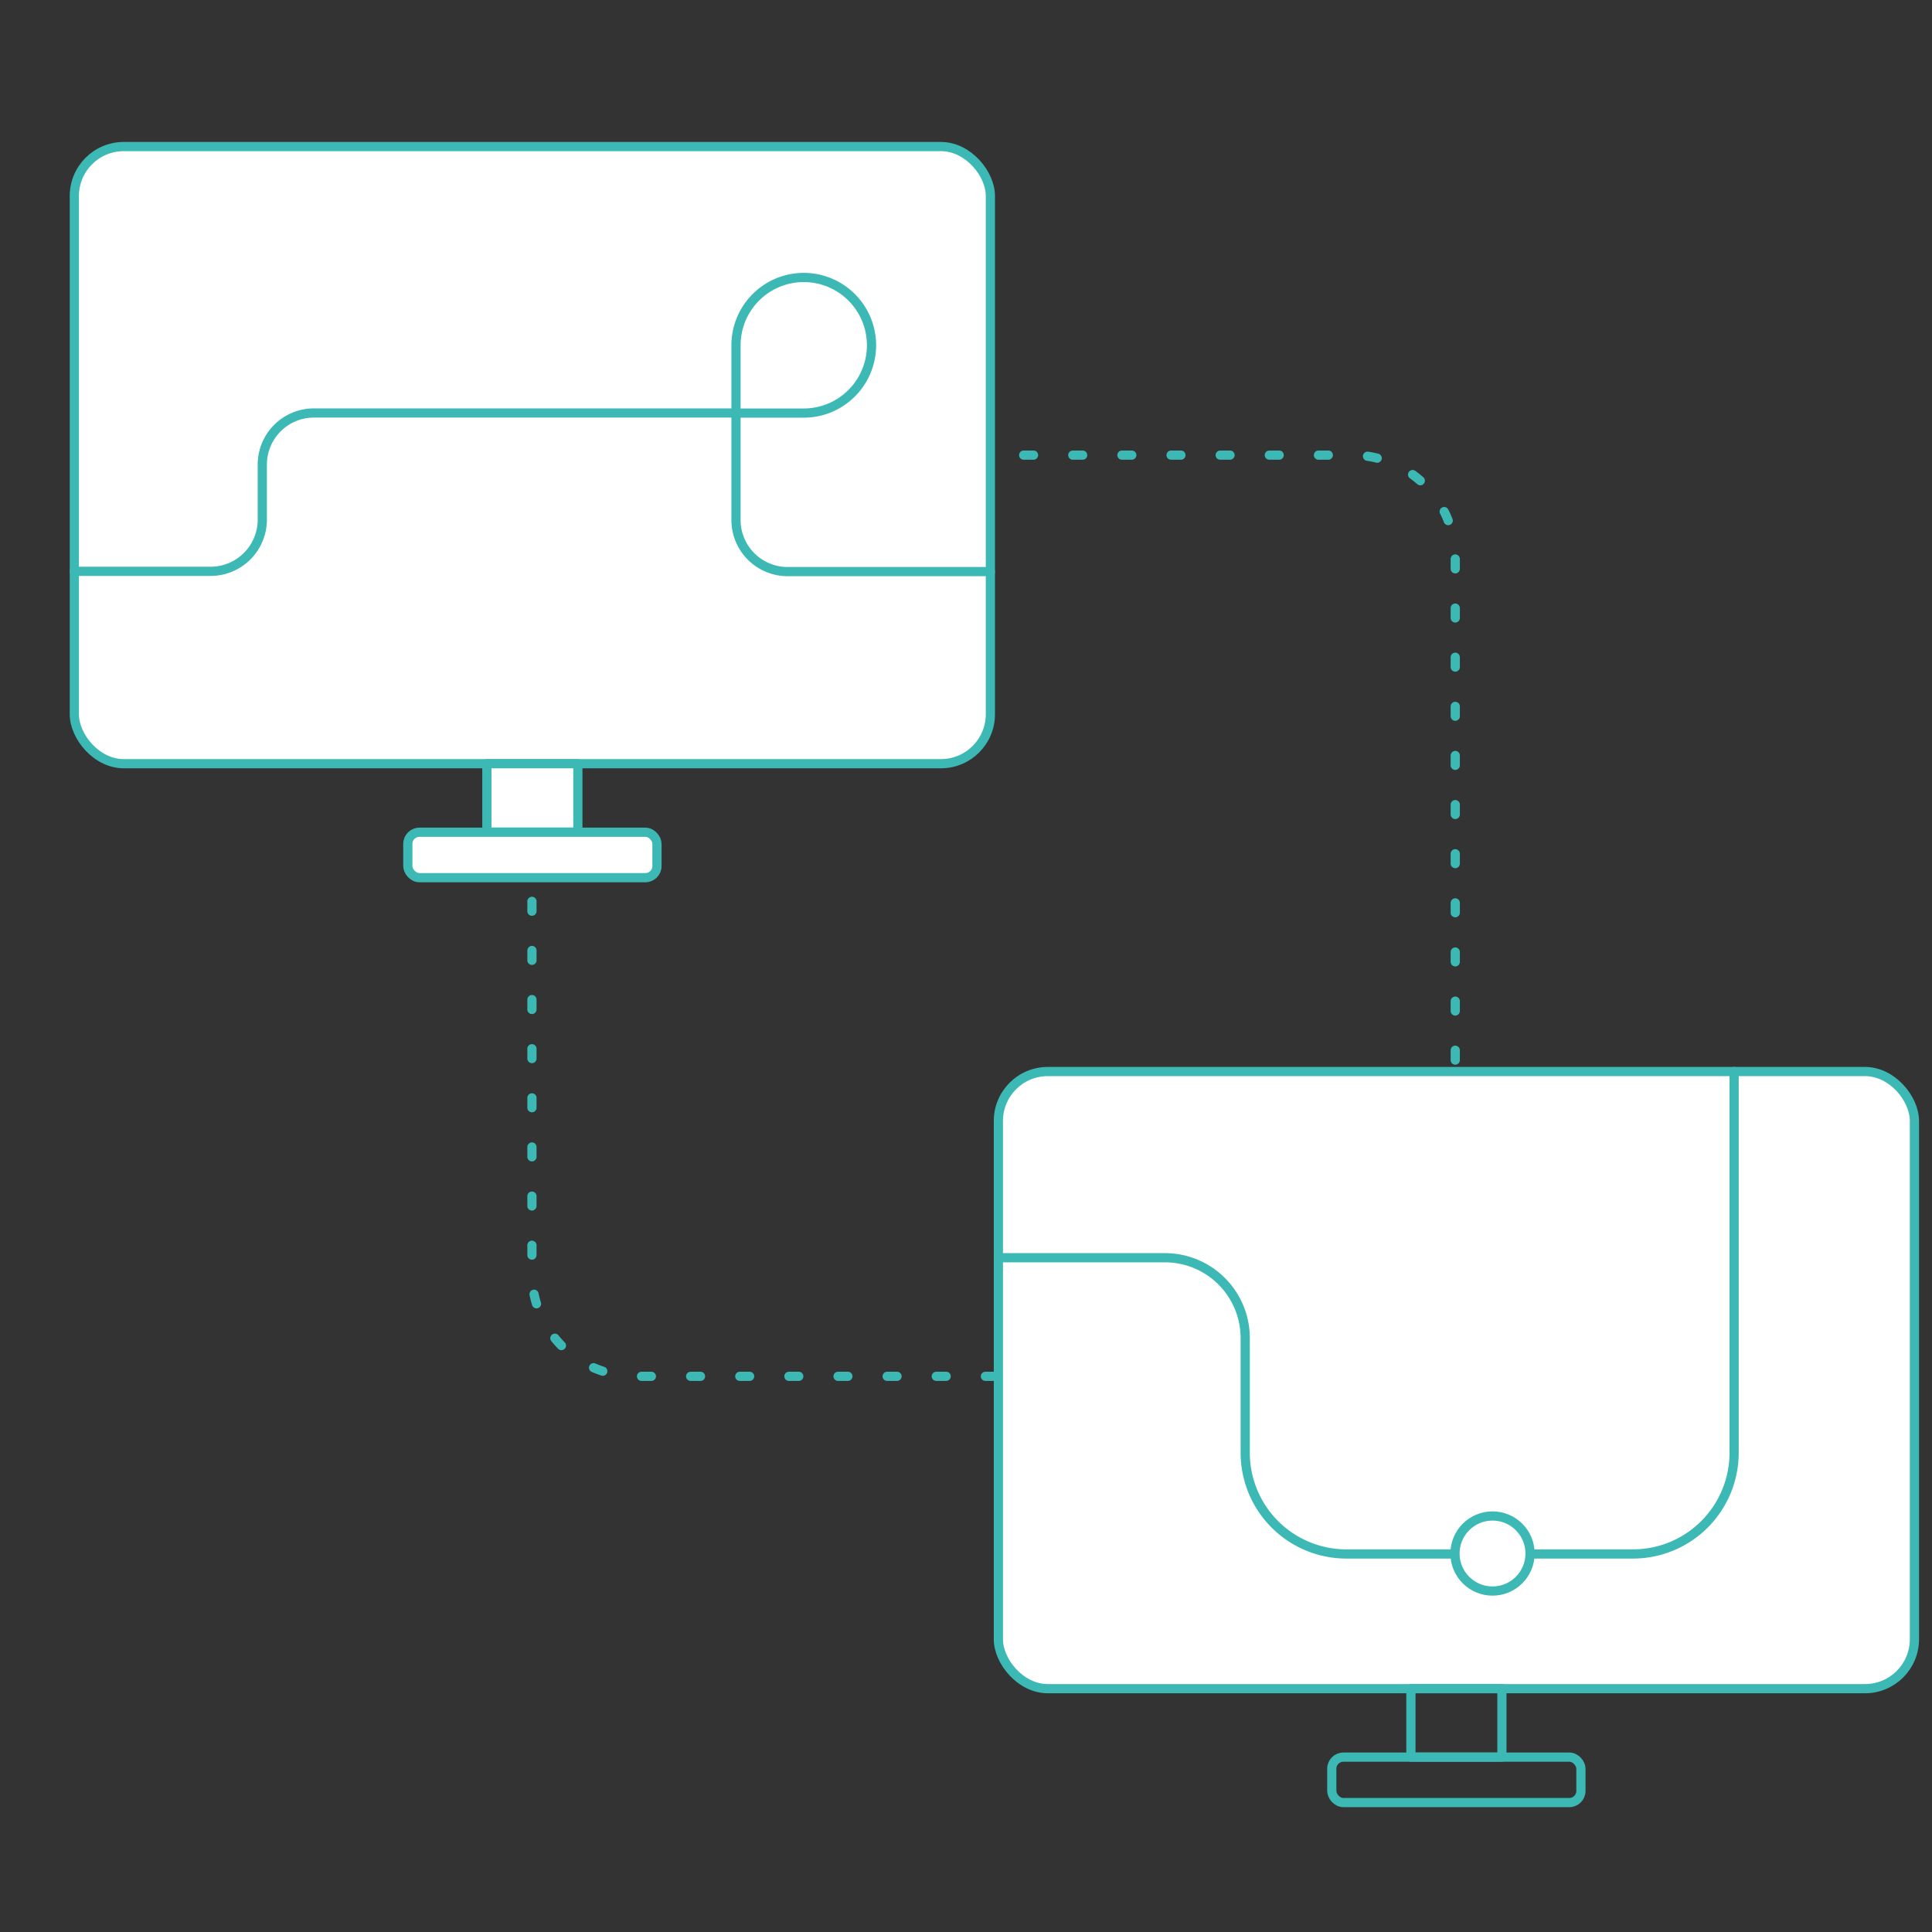 <?xml version="1.0" encoding="UTF-8"?> <svg xmlns="http://www.w3.org/2000/svg" id="Layer_1" data-name="Layer 1" viewBox="0 0 210 210"><rect x="0" y="0" width="210" height="210" fill="#333333" stroke="none"/><title>0</title><g id="Migracja_urządzeń_i_technologii" data-name="Migracja urządzeń i technologii"><path d="M57.87,49.47H147a11.18,11.18,0,0,1,11.18,11.18V149.6a0,0,0,0,1,0,0H69a11.18,11.18,0,0,1-11.18-11.18V49.47a0,0,0,0,1,0,0Z" fill="none" stroke="#3cb8b5" stroke-linecap="round" stroke-linejoin="round" stroke-dasharray="1.07 4.27"></path><rect x="8.08" y="15.93" width="99.57" height="67.08" rx="5.37" fill="#fff" stroke="#3cb8b5" stroke-linecap="round" stroke-linejoin="round"></rect><rect x="52.92" y="83.01" width="9.89" height="7.44" fill="#fff" stroke="#3cb8b5" stroke-linecap="round" stroke-linejoin="round"></rect><rect x="44.33" y="90.46" width="27.08" height="4.94" rx="1.26" fill="#fff" stroke="#3cb8b5" stroke-linecap="round" stroke-linejoin="round"></rect><rect x="108.52" y="116.47" width="99.57" height="67.08" rx="5.37" fill="#fff" stroke="#3cb8b5" stroke-linecap="round" stroke-linejoin="round"></rect><rect x="153.36" y="183.55" width="9.89" height="7.44" fill="none" stroke="#3cb8b5" stroke-linecap="round" stroke-linejoin="round"></rect><rect x="144.76" y="190.99" width="27.08" height="4.94" rx="1.26" fill="none" stroke="#3cb8b5" stroke-linecap="round" stroke-linejoin="round"></rect><path d="M108.52,136.71h18.09a8.73,8.73,0,0,1,8.74,8.73v12.47a11,11,0,0,0,11,11h31.14a11,11,0,0,0,11-11V116.47" fill="none" stroke="#3cb8b5" stroke-linecap="round" stroke-linejoin="round"></path><ellipse cx="162.23" cy="168.86" rx="4.08" ry="4.08" fill="#fff" stroke="#3cb8b5" stroke-linecap="round" stroke-linejoin="round"></ellipse><path d="M107.65,62.13H85.6A5.61,5.61,0,0,1,80,56.52V44.89H34.12a5.61,5.61,0,0,0-5.61,5.6v6a5.62,5.62,0,0,1-5.62,5.61H8.08" fill="none" stroke="#3cb8b5" stroke-linecap="round" stroke-linejoin="round"></path><path d="M87.36,30.16h0a7.37,7.37,0,0,1,7.37,7.37v0a7.37,7.37,0,0,1-7.37,7.37H80a0,0,0,0,1,0,0V37.52A7.37,7.37,0,0,1,87.36,30.16Z" fill="none" stroke="#3cb8b5" stroke-linecap="round" stroke-linejoin="round"></path></g></svg> 